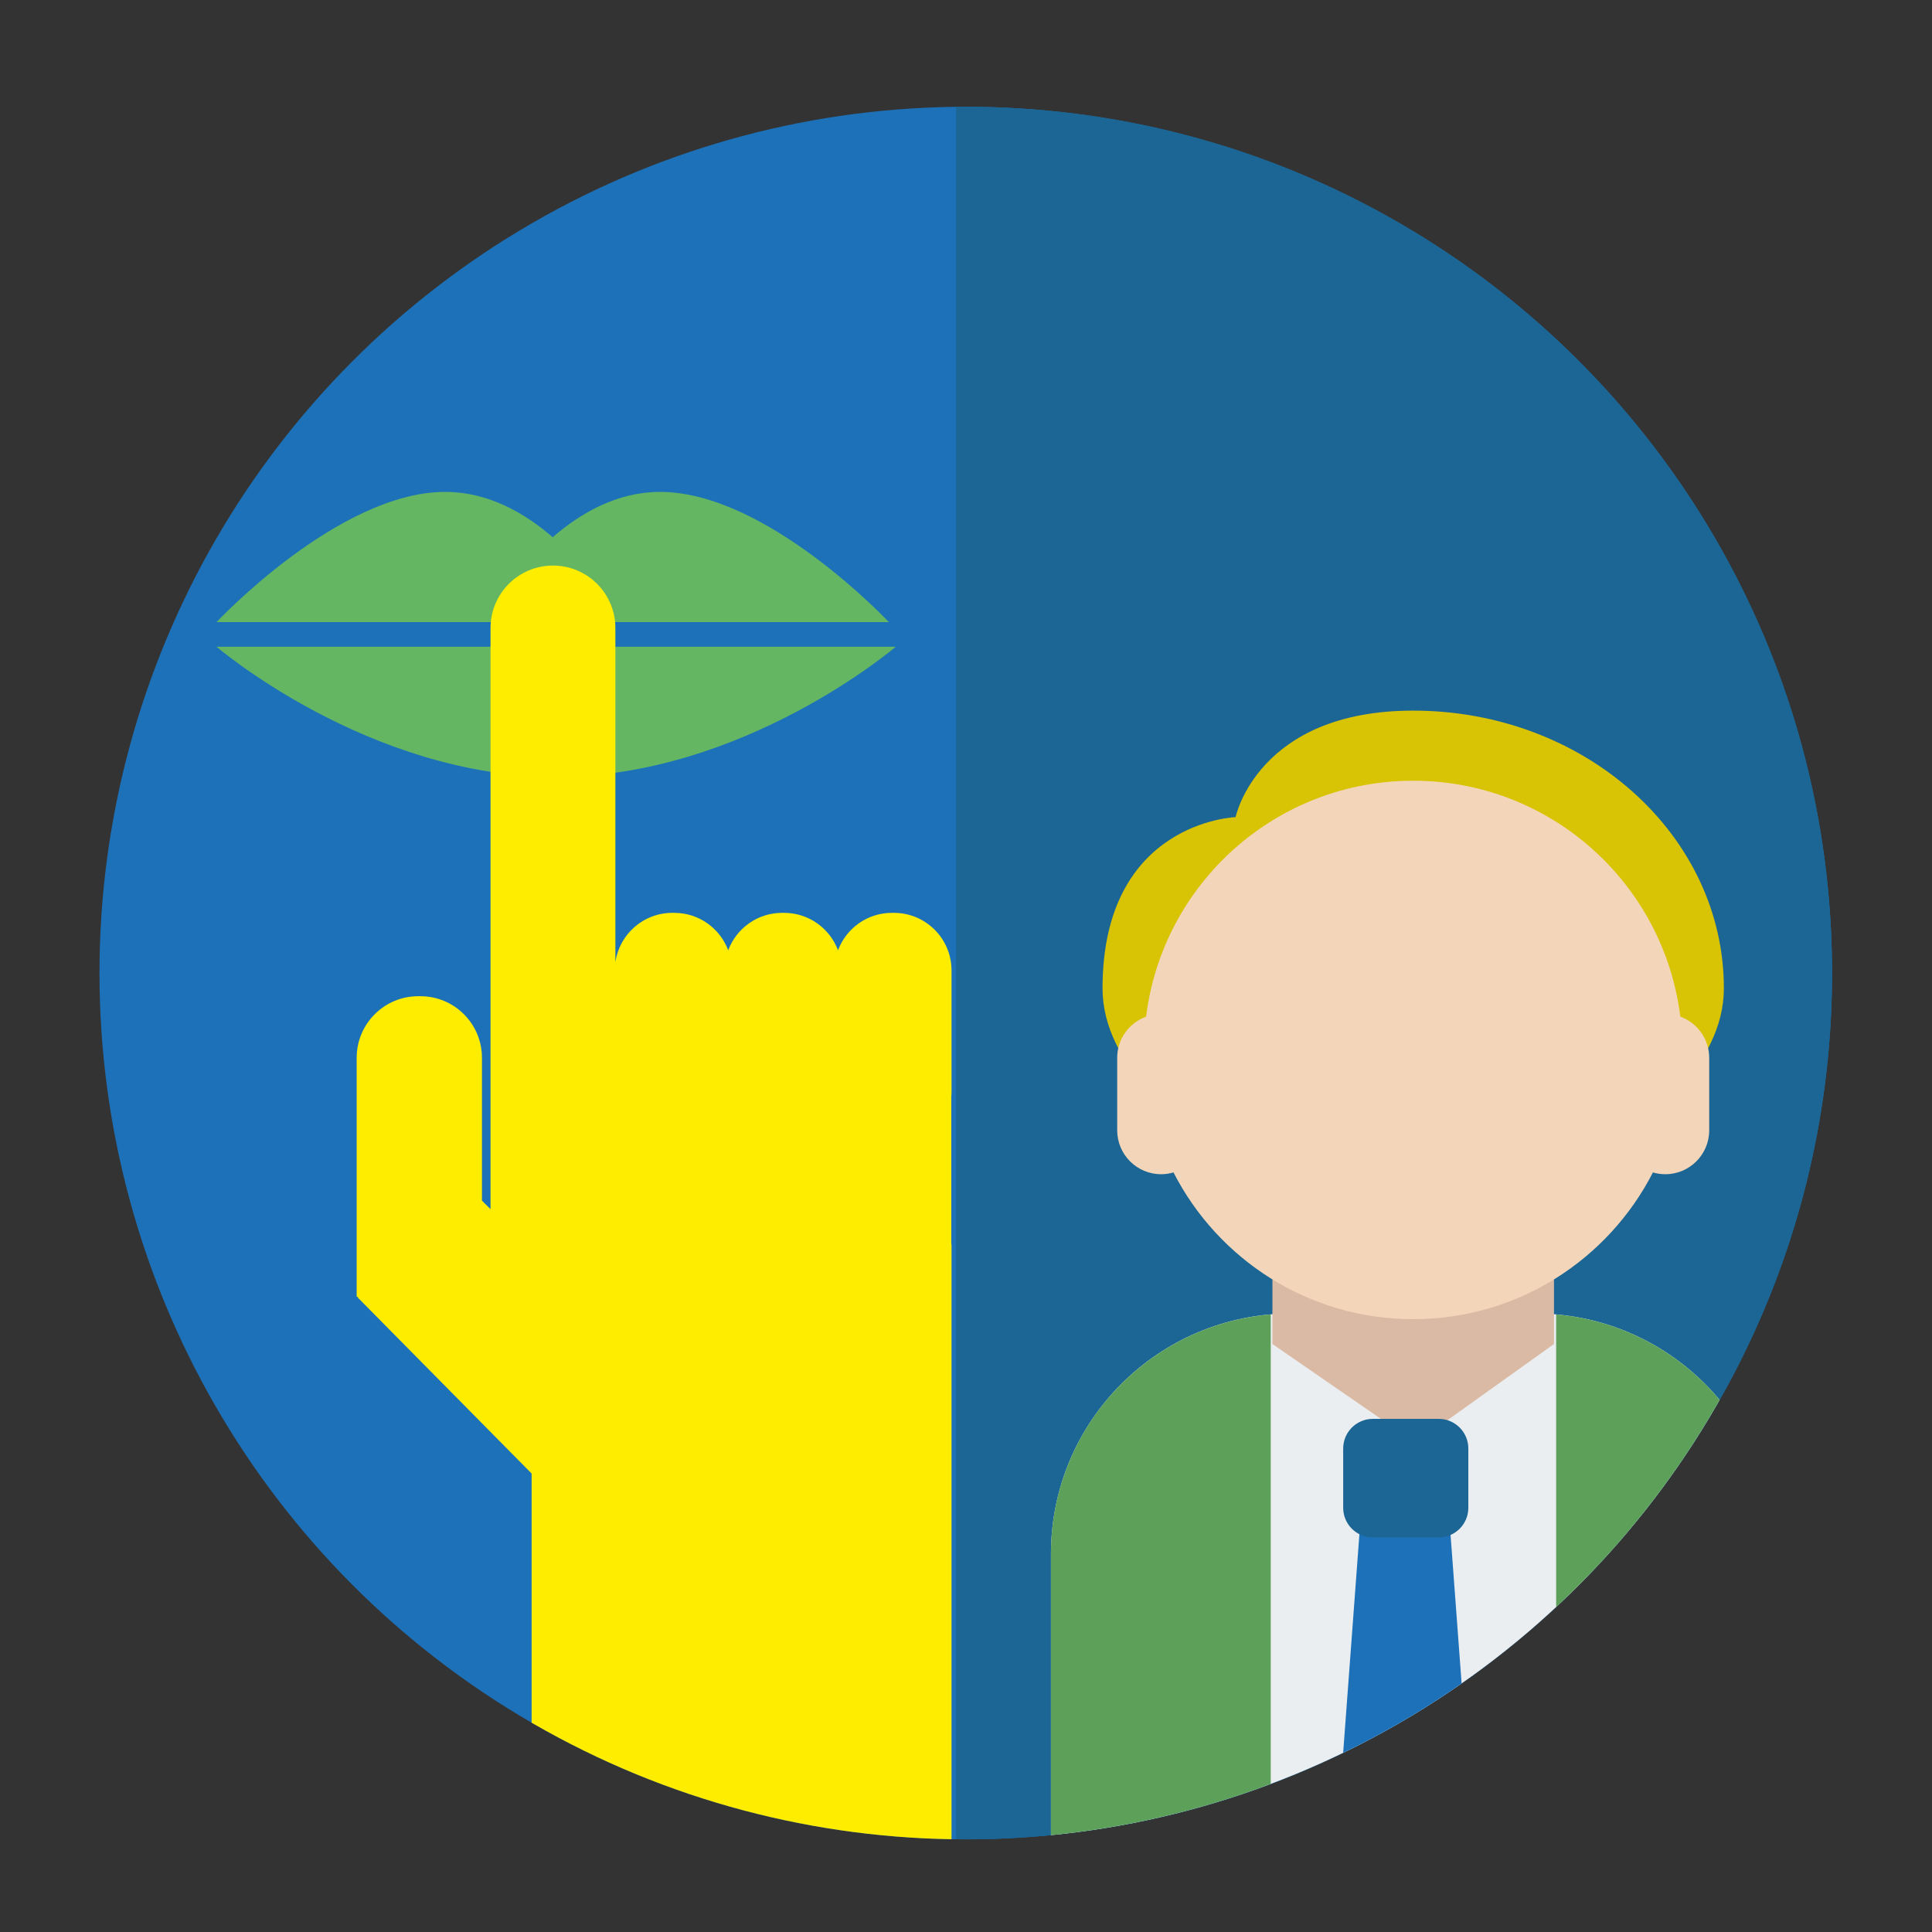 <?xml version="1.0" encoding="utf-8"?>
<!-- Generator: Adobe Illustrator 17.0.1, SVG Export Plug-In . SVG Version: 6.00 Build 0)  -->
<!DOCTYPE svg PUBLIC "-//W3C//DTD SVG 1.1//EN" "http://www.w3.org/Graphics/SVG/1.1/DTD/svg11.dtd">
<svg version="1.1" xmlns="http://www.w3.org/2000/svg" xmlns:xlink="http://www.w3.org/1999/xlink" x="0px" y="0px" width="500px"
	 height="500px" viewBox="0 0 500 500" enable-background="new 0 0 500 500" xml:space="preserve">
<rect x="0" y="0" width="500" height="500" fill="#333333" stroke="none"/>
<g id="Ebene_15">
</g>
<g id="Ebene_16">
</g>
<g id="Ebene_17">
</g>
<g id="Ebene_18">
</g>
<g id="Ebene_19">
</g>
<g id="Ebene_20">
</g>
<g id="Ebene_21">
</g>
<g id="Ebene_22">
</g>
<g id="Ebene_9">
	<g>
		<g>
			<g>
				<circle fill="#1D71B8" cx="249.94" cy="251.827" r="224.194"/>
				<path fill="#1B6694" d="M249.94,27.633c-0.843,0-1.679,0.023-2.519,0.032v448.325c0.84,0.009,1.676,0.032,2.519,0.032
					c123.819,0,224.194-100.375,224.194-224.194S373.759,27.633,249.94,27.633z"/>
			</g>
		</g>
		<g>
			<defs>
				<circle id="SVGID_6_" cx="249.94" cy="251.827" r="224.194"/>
			</defs>
			<clipPath id="SVGID_2_">
				<use xlink:href="#SVGID_6_"  overflow="visible"/>
			</clipPath>
			<g clip-path="url(#SVGID_2_)">
				<g>
					<g>
						<g>
							<path fill="#65B662" d="M56.039,167.379c0,0,39.348,33.698,87.887,33.698s87.887-33.698,87.887-33.698H56.039z"/>
							<path fill="#65B662" d="M160.746,161.001h69.285c0,0-31.533-33.698-59.189-33.698c-10.986,0-20.418,5.322-27.808,11.732
								c-7.389-6.41-16.822-11.732-27.808-11.732c-27.656,0-59.189,33.698-59.189,33.698h69.285H160.746z"/>
						</g>
					</g>
					<path fill="#FFED00" d="M231.344,236.245h-0.518c-6.392,0-11.83,4.031-13.949,9.684c-2.119-5.652-7.556-9.684-13.949-9.684
						h-0.518c-6.393,0-11.83,4.031-13.949,9.684c-2.119-5.652-7.556-9.684-13.949-9.684h-0.518c-7.494,0-13.678,5.535-14.733,12.736
						v-86.455v0c0-8.923-7.233-16.156-16.156-16.156c-8.923,0-16.156,7.233-16.156,16.156v0v124.171v26.24l-2.217-2.217v-36.966
						c0-8.801-7.134-15.935-15.934-15.935h-0.554c-8.8,0-15.934,7.134-15.934,15.935v61.859h0.406l-0.157,0.157l48.186,48.777
						l31.599-11.712c18.727,0.027,38.913,0.042,38.913,0.042c19.297,0,34.94-14.654,34.94-32.73v-56.243
						c0.03-0.383,0.058-0.767,0.058-1.157v-31.593C246.253,242.92,239.578,236.245,231.344,236.245z"/>
				</g>
				<rect x="137.584" y="322.073" fill="#FFED00" width="108.669" height="168.063"/>
			</g>
		</g>
		<g>
			<defs>
				<circle id="SVGID_8_" cx="249.94" cy="251.827" r="224.194"/>
			</defs>
			<clipPath id="SVGID_3_">
				<use xlink:href="#SVGID_8_"  overflow="visible"/>
			</clipPath>
			<g clip-path="url(#SVGID_3_)">
				<path fill="#D8C304" d="M446.137,255.786c0,39.697-80.401,66.761-80.401,66.761s-80.401-27.064-80.401-66.761
					c0-43.179,34.438-44.315,34.438-44.315s5.682-27.563,45.963-27.563C410.141,183.908,446.137,216.089,446.137,255.786z"/>
				<path fill="#EBEEF0" d="M459.49,541.924c0,34.362-27.856,62.218-62.218,62.218h-63.071c-34.362,0-62.218-27.856-62.218-62.218
					V402.145c0-34.362,27.856-62.218,62.218-62.218h63.071c34.362,0,62.218,27.856,62.218,62.218V541.924z"/>
				<polygon fill="#DBBAA5" points="402.171,347.834 366.376,373.419 329.302,347.834 329.302,249.398 402.171,249.398 				"/>
				<path fill="#F3D6B9" d="M434.859,263.103c-4.25-34.408-33.565-61.051-69.123-61.051s-64.873,26.643-69.123,61.051
					c-4.363,1.587-7.484,5.759-7.484,10.67v18.751c0,6.276,5.088,11.364,11.364,11.364c1.113,0,2.187-0.167,3.204-0.466
					c11.539,22.538,34.979,37.975,62.038,37.975c27.06,0,50.499-15.437,62.038-37.975c1.017,0.299,2.091,0.466,3.204,0.466
					c6.276,0,11.364-5.088,11.364-11.364v-18.751C442.343,268.862,439.222,264.691,434.859,263.103z"/>
				<polygon fill="#1D71B8" points="382.433,491.706 363.802,517.094 344.775,491.706 353.104,379.709 374.103,379.709 				"/>
				<path fill="#1B6694" d="M380.004,390.215c0,4.236-3.434,7.671-7.671,7.671h-17.046c-4.236,0-7.671-3.434-7.671-7.671v-15.341
					c0-4.236,3.434-7.671,7.671-7.671h17.046c4.236,0,7.671,3.434,7.671,7.671V390.215z"/>
				<g>
					<path fill="#5CA059" d="M328.865,340.17c-31.862,2.709-56.882,29.412-56.882,61.975v139.778
						c0,32.563,25.02,59.266,56.882,61.975V340.17z"/>
					<path fill="#5CA059" d="M402.732,340.18v263.71c31.803-2.767,56.758-29.445,56.758-61.966V402.145
						C459.49,369.624,434.535,342.947,402.732,340.18z"/>
				</g>
			</g>
		</g>
	</g>
</g>
</svg>
